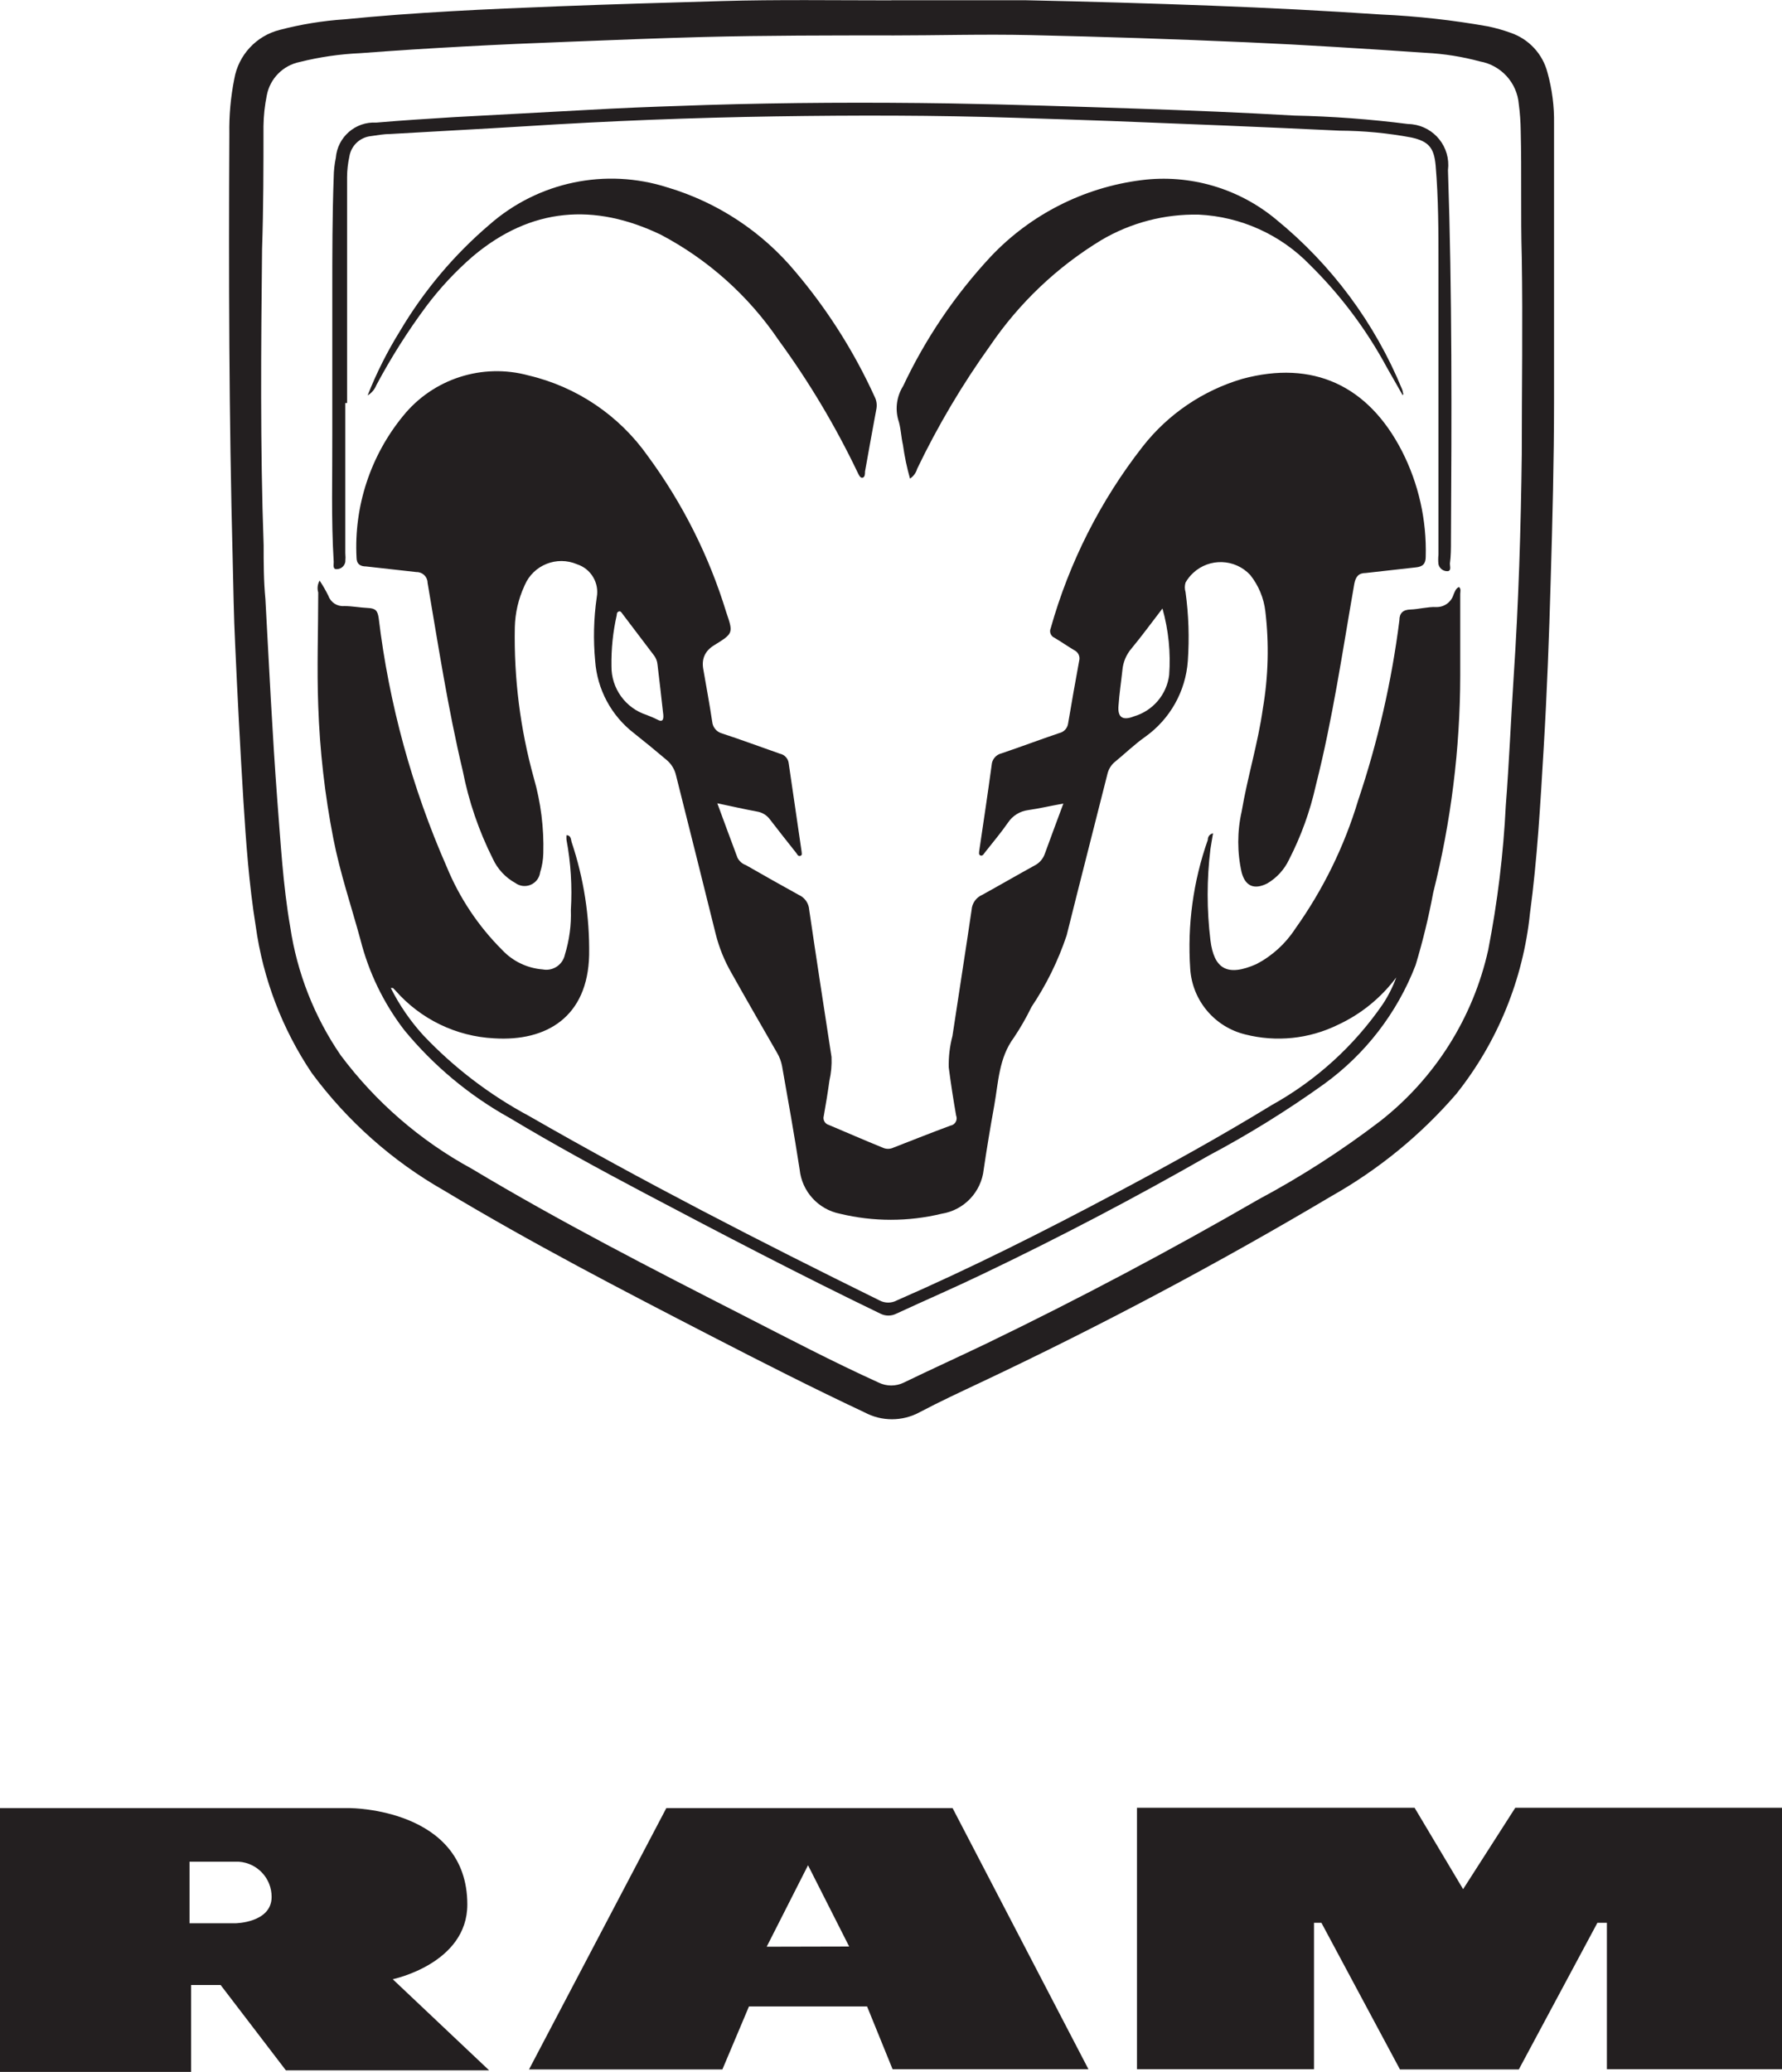 <?xml version="1.0" encoding="UTF-8"?>
<svg id="Warstwa_1" data-name="Warstwa 1" xmlns="http://www.w3.org/2000/svg" version="1.1" viewBox="0 0 45.347 52.708">
  <defs>
    <style>
      .cls-1, .cls-2 {
        fill: #231f20;
        stroke-width: 0px;
      }

      .cls-2 {
        fill-rule: evenodd;
      }
    </style>
  </defs>
  <g>
    <path class="cls-1" d="M22.683.006h3.409c1.584.033,3.167.079,4.751.139,1.435.054,2.868.128,4.299.224.917.041,1.83.143,2.734.304.191.041.38.094.564.161.465.158.819.54.94,1.016.117.421.173.856.166,1.293v7.042c0,1.526-.04,3.051-.085,4.577-.04,1.427-.094,2.854-.179,4.277s-.161,2.805-.349,4.201c-.174,1.678-.824,3.271-1.875,4.59-.901,1.043-1.976,1.922-3.176,2.599-2.899,1.721-5.873,3.3-8.921,4.738-.523.246-1.051.492-1.561.761-.438.237-.966.237-1.405,0-1.306-.613-2.59-1.266-3.874-1.928-2.3-1.186-4.595-2.376-6.814-3.709-1.321-.751-2.47-1.771-3.373-2.993-.754-1.122-1.242-2.401-1.427-3.74-.17-1.056-.246-2.121-.313-3.185-.081-1.324-.151-2.652-.21-3.982-.036-.72-.045-1.441-.063-2.165-.094-3.606-.103-7.216-.085-10.822-.008-.467.034-.933.125-1.391.104-.61.558-1.102,1.159-1.253.539-.141,1.09-.231,1.646-.268,1.79-.179,3.624-.26,5.44-.331,1.391-.054,2.783-.094,4.17-.134,1.387-.04,2.872-.018,4.308-.018M22.683.901c-1.593,0-3.19,0-4.783.04-1.141.031-2.282.076-3.423.121-1.79.067-3.543.157-5.311.291-.519.023-1.035.098-1.539.224-.424.086-.755.42-.837.845-.053.258-.081.52-.085.783,0,1.042,0,2.089-.036,3.132-.027,2.51-.049,5.02.04,7.534,0,.447,0,.895.045,1.373.094,1.709.175,3.423.304,5.132.085,1.069.143,2.143.327,3.203.175,1.172.614,2.289,1.284,3.266.89,1.191,2.027,2.175,3.333,2.886,2.237,1.342,4.577,2.541,6.908,3.731,1.145.586,2.282,1.181,3.454,1.713.199.096.432.096.631,0,.702-.34,1.414-.662,2.121-1.002,2.35-1.136,4.656-2.358,6.917-3.664,1.081-.577,2.113-1.242,3.087-1.986,1.394-1.09,2.367-2.63,2.751-4.358.236-1.211.386-2.437.447-3.669.085-1.092.13-2.188.201-3.284.125-1.884.183-3.767.206-5.655,0-1.669.027-3.337,0-5.006-.031-1.074,0-2.152-.027-3.226-.003-.226-.019-.451-.049-.675-.044-.545-.45-.991-.989-1.087-.45-.122-.912-.195-1.378-.219-1.517-.103-3.029-.201-4.545-.268-1.837-.081-3.678-.142-5.521-.183-1.19-.027-2.367.009-3.539.009h.005Z"/>
    <path class="cls-1" d="M18.253,20.434c.183.501.349.944.514,1.387.045.088.122.155.215.188.447.255.895.51,1.342.756.154.067.257.213.268.38.183,1.248.376,2.497.568,3.745.009.203-.009.406-.054.604-.04.295-.09.595-.143.895-.029.097.027.199.124.228 0.0 0.0.001 0.0.001 0.0.447.188.895.385,1.369.577.089.043.193.043.282,0,.483-.188.966-.38,1.449-.559.102-.017.171-.114.154-.217-.002-.013-.006-.026-.011-.038-.072-.407-.134-.814-.188-1.226-.006-.268.025-.537.094-.796.161-1.074.331-2.139.488-3.212.011-.167.115-.314.268-.38.447-.246.895-.506,1.342-.752.121-.063.212-.171.255-.3.148-.407.3-.814.47-1.271-.327.058-.613.125-.895.166-.209.026-.397.142-.514.318-.179.259-.385.501-.582.752-.031.036-.058.103-.116.085-.058-.018-.036-.09-.031-.139.107-.72.215-1.441.313-2.161.008-.146.113-.268.255-.3.492-.166.975-.349,1.467-.515.119-.027.208-.125.224-.246.09-.531.183-1.063.282-1.597.024-.094-.014-.192-.094-.246-.183-.107-.353-.228-.537-.336-.093-.041-.135-.149-.094-.242.472-1.678,1.267-3.248,2.34-4.621.645-.825,1.532-1.427,2.537-1.723,1.79-.483,3.199.161,4.062,1.839.423.83.63,1.753.604,2.684,0,.179-.072.255-.251.273l-1.275.143c-.175,0-.255.085-.291.273-.3,1.713-.55,3.44-.98,5.132-.145.654-.374,1.287-.68,1.884-.12.254-.313.466-.555.608-.327.166-.559.076-.653-.282-.114-.508-.114-1.035,0-1.543.152-.895.416-1.736.541-2.626.139-.816.161-1.648.063-2.47-.039-.339-.173-.659-.385-.926-.388-.416-1.039-.438-1.454-.05-.076.071-.141.153-.192.243-.024.079-.024.163,0,.242.08.581.099,1.169.058,1.754-.055.77-.451,1.475-1.078,1.924-.286.201-.537.447-.801.662-.083.077-.14.177-.166.286-.344,1.369-.698,2.738-1.038,4.107-.215.644-.516,1.257-.895,1.821-.131.27-.28.53-.447.779-.385.519-.394,1.136-.501,1.731-.107.595-.188,1.083-.268,1.624-.061.574-.499,1.036-1.069,1.127-.851.206-1.739.206-2.59,0-.552-.11-.968-.567-1.025-1.127-.139-.895-.291-1.749-.447-2.626-.022-.118-.064-.232-.125-.336-.389-.676-.774-1.342-1.163-2.036-.18-.312-.316-.648-.403-.998-.331-1.342-.671-2.684-1.007-4.026-.036-.161-.126-.305-.255-.407-.268-.228-.537-.447-.819-.671-.574-.444-.932-1.111-.984-1.834-.051-.54-.038-1.083.04-1.62.068-.366-.147-.726-.501-.841-.516-.221-1.113.018-1.333.534-.003.007-.006.014-.009.021-.151.329-.233.685-.242,1.047-.025,1.295.137,2.586.483,3.834.179.622.26,1.268.242,1.915-.004.166-.031.33-.081.488-.029.218-.229.371-.447.343-.067-.009-.13-.034-.184-.074-.252-.139-.453-.355-.573-.617-.355-.707-.613-1.46-.765-2.237-.376-1.579-.622-3.185-.895-4.783-.002-.153-.128-.275-.282-.273h-.005l-1.279-.143c-.143,0-.242-.058-.242-.228-.067-1.306.356-2.59,1.186-3.602.765-.946,2.017-1.349,3.19-1.029,1.23.289,2.311,1.02,3.038,2.053.885,1.202,1.559,2.545,1.995,3.973.183.532.179.537-.313.841q-.34.21-.273.6c.067.389.161.895.228,1.342.013.144.115.264.255.3.492.161.98.344,1.468.514.12.025.211.124.224.246.107.743.219,1.485.327,2.237,0,.04.027.098-.031.116s-.076-.036-.103-.072c-.224-.282-.447-.564-.667-.85-.08-.111-.2-.185-.336-.206-.318-.058-.64-.134-1.011-.21M16.871,18.116c-.04-.371-.089-.792-.139-1.208-.007-.082-.036-.161-.085-.228l-.801-1.056c-.027-.036-.054-.089-.103-.067-.049.022-.045.058-.049.094-.096.424-.141.858-.134,1.293-.007.566.356,1.071.895,1.244.09.036.179.071.268.116.143.081.179.005.148-.188M29.581,15.481c-.286.371-.523.698-.783,1.011-.137.158-.22.355-.237.564-.031.291-.076.582-.098.895q-.04.447.394.273c.481-.141.833-.554.895-1.051.042-.569-.016-1.142-.17-1.691"/>
    <path class="cls-1" d="M8.133,14.77c.083.124.158.254.224.389.06.168.225.274.403.259.201,0,.403.04.604.049.201.009.246.076.273.26.263,2.182.847,4.314,1.731,6.326.325.79.804,1.508,1.409,2.112.27.289.639.466,1.034.497.259.05.51-.118.564-.376.113-.368.165-.752.152-1.136.036-.599-.001-1.2-.112-1.79-.002-.037-.002-.075,0-.112.116,0,.112.107.13.17.311.928.462,1.902.447,2.881-.036,1.566-1.078,2.201-2.42,2.116-.967-.049-1.872-.489-2.51-1.217l-.063-.063h-.054c.219.437.498.842.828,1.204.779.822,1.686,1.514,2.684,2.049,2.912,1.673,5.906,3.208,8.921,4.693.14.076.308.076.447,0,1.897-.828,3.745-1.758,5.57-2.729,1.342-.711,2.684-1.454,3.964-2.237,1.13-.627,2.1-1.507,2.832-2.573.139-.211.253-.438.34-.676-.388.52-.9.936-1.49,1.208-.731.357-1.565.443-2.353.242-.781-.19-1.349-.866-1.4-1.669-.076-1.112.076-2.228.447-3.279,0-.058.022-.139.134-.17-.022.143-.049.273-.067.403-.094.77-.094,1.548,0,2.317.09.725.421.94,1.172.608.399-.209.738-.517.984-.895.709-.994,1.25-2.097,1.602-3.266.501-1.49.854-3.026,1.051-4.586,0-.179.09-.268.282-.273.192-.005.447-.072.649-.063.204.009.388-.122.447-.318.031-.067.054-.157.139-.192.058.054.031.116.031.175v2.076c-.003,1.865-.234,3.722-.689,5.53-.115.621-.265,1.235-.447,1.839-.468,1.215-1.28,2.267-2.335,3.029-.935.67-1.914,1.277-2.93,1.816-1.882,1.077-3.8,2.082-5.753,3.015-.725.349-1.463.667-2.197,1.007-.127.064-.276.064-.403,0-2.031-.98-4.027-2.022-6.026-3.078-1.15-.608-2.291-1.23-3.409-1.901-1.027-.57-1.938-1.329-2.684-2.237-.524-.682-.903-1.465-1.114-2.299-.233-.855-.519-1.696-.689-2.568-.218-1.114-.346-2.243-.385-3.378-.036-.962,0-1.924,0-2.886-.031-.102-.018-.212.036-.304"/>
    <path class="cls-1" d="M35.697,10.059l-.403-.707c-.518-.962-1.177-1.841-1.955-2.608-.747-.774-1.762-1.233-2.836-1.284-.87-.018-1.729.206-2.479.649-1.124.682-2.088,1.598-2.827,2.684-.709.988-1.33,2.036-1.857,3.132-.029.103-.094.192-.183.251-.079-.281-.139-.566-.179-.855-.049-.215-.054-.447-.121-.644-.081-.29-.035-.6.125-.855.57-1.21,1.325-2.324,2.237-3.302,1.013-1.068,2.365-1.752,3.825-1.937,1.233-.157,2.477.206,3.432,1.002,1.41,1.15,2.511,2.634,3.203,4.317.012.028.02.059.022.09,0,0,.022.013-.005.067"/>
    <path class="cls-1" d="M9.355,10.059c.225-.569.5-1.117.823-1.637.606-1.023,1.377-1.94,2.282-2.711,1.238-1.086,2.954-1.445,4.523-.944,1.278.38,2.415,1.13,3.266,2.156.812.96,1.488,2.028,2.009,3.172.051.101.065.216.04.327-.098.523-.192,1.051-.286,1.575,0,.058,0,.143-.063.156-.063.013-.098-.081-.125-.134-.565-1.181-1.237-2.307-2.009-3.364-.764-1.127-1.794-2.049-2.998-2.684-1.696-.814-3.302-.693-4.774.541-.445.384-.847.814-1.199,1.284-.471.634-.894,1.303-1.266,2-.043.11-.122.203-.224.264"/>
    <path class="cls-1" d="M8.787,10.256v3.812c.007.076.007.152,0,.228-.02.109-.117.188-.228.183-.099,0-.063-.121-.067-.188-.067-1.087-.031-2.179-.036-3.271v-3.579c0-.98,0-1.955.036-2.935.002-.165.02-.33.054-.492.043-.528.5-.926,1.029-.895.658-.058,1.342-.098,1.977-.139l3.982-.215c.814-.04,1.624-.067,2.434-.094,2.067-.063,4.134-.072,6.205-.04,1.597.027,3.199.081,4.8.134,1.32.045,2.64.098,3.959.175.97.02,1.937.092,2.899.215.576.01,1.034.485,1.024,1.06-.001.039-.004.078-.008.116.107,3.132.094,6.263.076,9.426,0,.192,0,.389-.027.582,0,.071.04.183-.058.192-.109.005-.207-.068-.233-.175-.009-.082-.009-.164,0-.246v-7.377c0-.841,0-1.682-.072-2.523-.04-.447-.174-.613-.613-.711-.605-.114-1.219-.172-1.834-.175-1.937-.094-3.874-.17-5.816-.246-.81-.031-1.624-.054-2.434-.081-2.036-.067-4.076-.067-6.111-.036-2.121.033-4.238.116-6.353.251-1.145.071-2.295.13-3.44.197-.166,0-.331.031-.492.054-.281.029-.507.244-.55.523-.037.169-.057.341-.058.514v5.753h-.045Z"/>
  </g>
  <g>
    <polygon class="cls-2" points="40.891 52.641 40.891 48.915 40.65 48.915 38.65 52.646 35.625 52.646 33.626 48.915 33.438 48.915 33.438 52.641 28.933 52.641 28.933 45.989 35.997 45.989 37.232 48.06 38.56 45.989 45.347 45.989 45.347 52.641 40.891 52.641"/>
    <path class="cls-2" d="M9.995,50.351s1.897-.394,1.897-1.901c0-2.447-2.984-2.452-2.984-2.452H0v6.711h4.863v-2.21h.752l1.66,2.17h5.172l-2.452-2.317ZM5.968,48.928h-1.145v-1.566h1.257c.47.033.833.424.832.895,0,.662-.926.671-.926.671h-.018Z"/>
    <path class="cls-2" d="M24.239,45.998h-7.283l-3.494,6.648h4.921l.676-1.602h3.006l.649,1.597h4.984l-3.458-6.644ZM19.511,49.523l1.051-2.071,1.047,2.067-2.098.005Z"/>
  </g>
</svg>